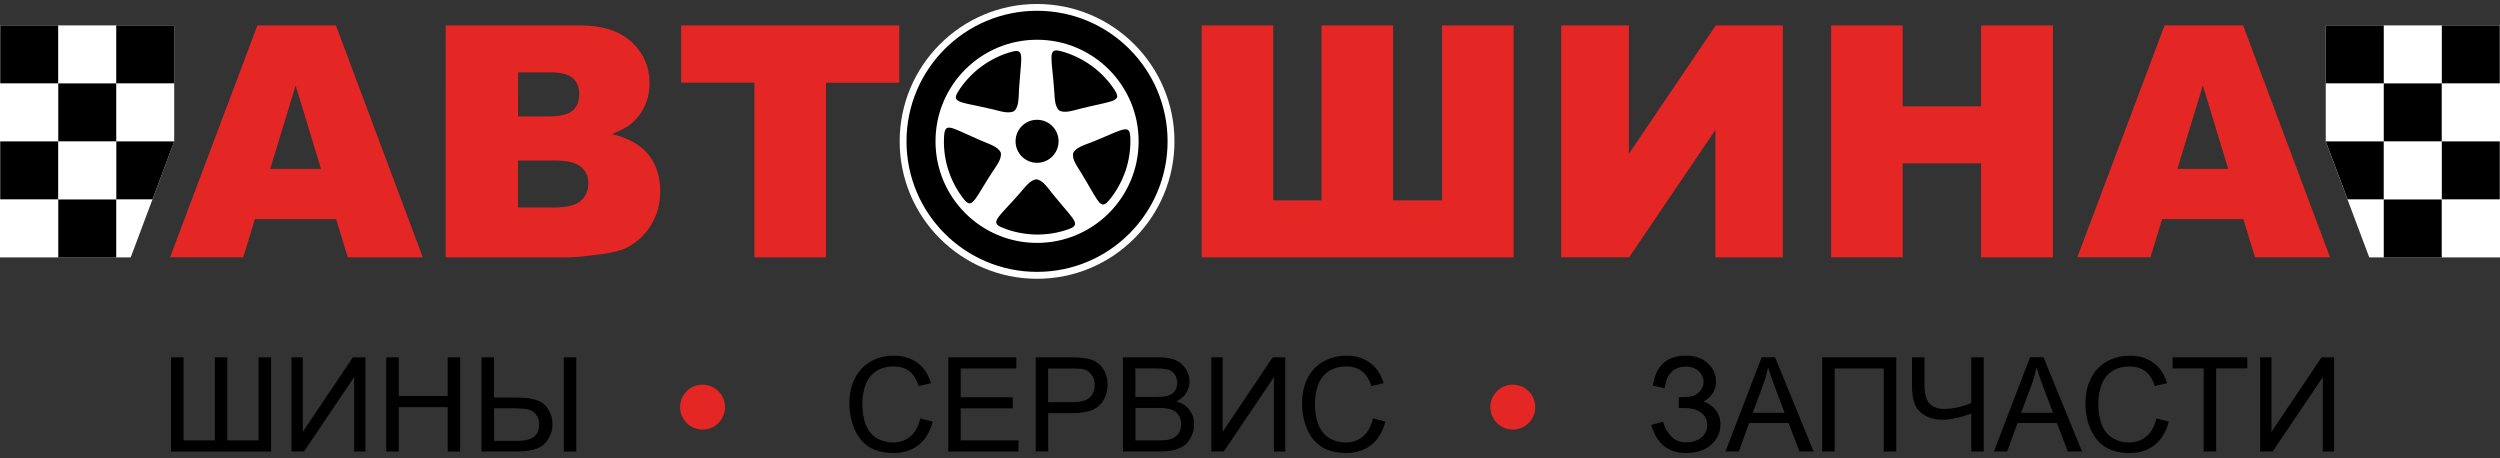<?xml version="1.0" encoding="utf-8"?>
<!-- Generator: Adobe Illustrator 26.0.1, SVG Export Plug-In . SVG Version: 6.00 Build 0)  -->
<svg version="1.1" id="Слой_1" xmlns="http://www.w3.org/2000/svg" xmlns:xlink="http://www.w3.org/1999/xlink" x="0px" y="0px"
	 viewBox="0 0 570.6 104.61" style="enable-background:new 0 0 570.6 104.61;" xml:space="preserve">
<rect x="0" y="0" width="570.6" height="104.61" fill="#333333" stroke="none"/>
<style type="text/css">
	.st0{fill-rule:evenodd;clip-rule:evenodd;fill:#FFFFFF;}
	.st1{fill-rule:evenodd;clip-rule:evenodd;}
	.st2{fill:#E42625;}
</style>
<path class="st0" d="M236.7,0.91c17.32,0,31.36,14.04,31.36,31.36s-14.04,31.36-31.36,31.36s-31.36-14.04-31.36-31.36
	C205.35,14.95,219.38,0.91,236.7,0.91"/>
<path class="st1" d="M241.74,25.21c1.27,0.72,3.16,0.01,4.96-0.43c3.29-0.82,5.53-1.21,6.84-1.63c1.59-0.52,1.83-1.07,0.95-2.47
	c-1.4-2.21-3.28-4.16-5.36-5.68c-0.01,0-0.01-0.01-0.02-0.01c-0.01-0.01-0.01-0.01-0.02-0.01c-2.09-1.5-4.54-2.69-7.07-3.33
	c-1.6-0.4-2.05,0-2.03,1.68c0.01,1.39,0.34,3.64,0.6,7.03C240.74,22.19,240.66,24.22,241.74,25.21 M231.5,25.33
	c1.07-0.99,0.96-3.02,1.08-4.87c0.21-3.39,0.51-5.63,0.51-7.02c-0.01-1.67-0.46-2.07-2.07-1.65c-2.53,0.66-4.96,1.88-7.03,3.4
	c-0.01,0-0.01,0.01-0.02,0.01c-0.01,0.01-0.01,0.01-0.02,0.01c-2.06,1.54-3.93,3.52-5.3,5.74c-0.87,1.4-0.61,1.95,0.99,2.45
	c1.33,0.4,3.57,0.76,6.88,1.54C228.33,25.37,230.23,26.06,231.5,25.33z M228.42,34.85c-0.58-1.34-2.52-1.92-4.23-2.65
	c-3.12-1.33-5.14-2.36-6.44-2.82c-1.58-0.55-2.1-0.26-2.25,1.4c-0.21,2.6,0.11,5.3,0.86,7.76c0,0.01,0,0.01,0.01,0.02
	c0,0.01,0.01,0.02,0.01,0.02c0.76,2.46,2,4.88,3.63,6.91c1.03,1.28,1.63,1.23,2.63-0.12c0.82-1.12,1.92-3.12,3.76-5.97
	C227.41,37.85,228.7,36.27,228.42,34.85z M236.57,40.93c-1.46,0.12-2.61,1.79-3.83,3.19c-2.23,2.54-3.86,4.14-4.7,5.23
	c-1.01,1.33-0.91,1.92,0.62,2.56c2.4,1.02,5.07,1.55,7.64,1.62c0.01,0,0.02,0,0.02,0c0.01,0,0.02,0,0.02,0
	c2.57,0.05,5.26-0.36,7.7-1.28c1.55-0.58,1.69-1.16,0.72-2.54c-0.8-1.13-2.35-2.8-4.49-5.44C239.11,42.83,238.01,41.12,236.57,40.93
	z M244.94,34.96c-0.32,1.42,0.94,3.02,1.9,4.61c1.76,2.89,2.81,4.91,3.61,6.04c0.96,1.36,1.56,1.43,2.63,0.16
	c1.69-1.99,2.99-4.39,3.82-6.82c0-0.01,0-0.02,0.01-0.02c0-0.01,0.01-0.02,0.01-0.02c0.81-2.45,1.2-5.14,1.05-7.74
	c-0.09-1.65-0.61-1.95-2.21-1.43c-1.32,0.42-3.37,1.42-6.52,2.68C247.51,33.1,245.55,33.63,244.94,34.96z M236.7,27.34
	c2.72,0,4.91,2.2,4.91,4.91s-2.2,4.91-4.91,4.91c-2.72,0-4.91-2.2-4.91-4.91S233.98,27.34,236.7,27.34z M236.7,9.07
	c12.8,0,23.18,10.38,23.18,23.18S249.5,55.44,236.7,55.44c-12.8,0-23.18-10.38-23.18-23.18C213.51,19.45,223.89,9.07,236.7,9.07z
	 M236.7,2.46c16.46,0,29.79,13.34,29.79,29.79c0,16.46-13.34,29.8-29.79,29.8c-16.46,0-29.8-13.34-29.8-29.8
	C206.91,15.8,220.25,2.46,236.7,2.46z"/>
<polygon class="st0" points="39.76,32.29 29.83,58.75 0,58.75 0,5.79 39.76,5.79 "/>
<path class="st1" d="M26.53,32.28h13.23v0.01L34.8,45.5h-8.25V32.28H26.53z M13.3,45.53h13.23v13.23H13.3V45.53z M0.05,32.28h13.23
	V45.5H0.05V32.28z M26.53,5.79h13.23v13.23H26.53V5.79z M13.3,19.03h13.23v13.23H13.3V19.03z M0.05,5.79h13.23v13.23H0.05V5.79z"/>
<path class="st2" d="M508.56,38.54l-5.78-19.03l-5.81,19.03H508.56z M512.03,50h-18.54l-2.66,8.72h-16.71l19.93-52.94h17.91
	l19.85,52.94h-17.13L512.03,50z M417.93,5.79h16.34v18.48h17.89V5.79h16.41v52.94h-16.41V37.28h-17.89v21.44h-16.34V5.79z
	 M406.91,5.79v52.94h-15.39V29.65l-19.68,29.07h-15.52V5.79h15.46v29.3l19.83-29.3C391.62,5.79,406.91,5.79,406.91,5.79z
	 M345.47,58.73h-71.21V5.79h16.34v39.93h11.02V5.79h16.34v39.93h11.17V5.79h16.34L345.47,58.73L345.47,58.73z M155.48,5.79h49.77
	v13.09h-16.72v39.86h-16.34V18.87h-16.72V5.79H155.48z M118.23,47.35h8.35c2.82,0,4.81-0.51,5.96-1.5c1.16-1,1.74-2.33,1.74-4.02
	c0-1.56-0.56-2.82-1.72-3.77c-1.15-0.95-3.15-1.42-6.03-1.42h-8.31v10.72H118.23z M118.23,26.56h7.14c2.55,0,4.34-0.45,5.34-1.32
	c1-0.88,1.5-2.15,1.5-3.82c0-1.54-0.51-2.75-1.5-3.61c-1-0.87-2.75-1.3-5.22-1.3h-7.25V26.56z M101.74,5.79h30.65
	c5.1,0,9.02,1.27,11.76,3.8c2.74,2.53,4.1,5.65,4.1,9.39c0,3.13-0.98,5.82-2.94,8.05c-1.29,1.5-3.2,2.67-5.7,3.55
	c3.81,0.92,6.6,2.48,8.39,4.7c1.79,2.23,2.69,5.03,2.69,8.39c0,2.75-0.65,5.21-1.92,7.41c-1.28,2.2-3.03,3.91-5.23,5.2
	c-1.39,0.79-3.46,1.36-6.23,1.73c-3.68,0.48-6.13,0.73-7.34,0.73h-28.25V5.79H101.74z M73.26,38.54l-5.78-19.03l-5.81,19.03H73.26z
	 M76.72,50H58.18l-2.67,8.72H38.82L58.75,5.79h17.91L96.5,58.73H79.37L76.72,50z"/>
<polygon class="st0" points="530.83,32.29 540.76,58.75 570.6,58.75 570.6,5.79 530.83,5.79 "/>
<path class="st1" d="M544.07,32.28h-13.23v0.01l4.97,13.21h8.25V32.28z M557.3,45.53h-13.23v13.23h13.23V45.53z M570.55,32.28
	h-13.23V45.5h13.23V32.28z M544.07,5.79h-13.23v13.23h13.23V5.79z M557.3,19.03h-13.23v13.23h13.23V19.03z M570.55,5.79h-13.23
	v13.23h13.23V5.79z"/>
<g>
	<path d="M39.04,81.56h2.85v18.95h7.14V81.56h2.85v18.95h7.14V81.56h2.85v21.49H39.04C39.04,103.05,39.04,81.56,39.04,81.56z"/>
	<path d="M66.54,81.56h2.57v17.01l11.43-17.01h2.86v21.49h-2.57V86.07l-11.45,16.98h-2.85V81.56H66.54z"/>
	<path d="M88.16,103.04V81.56h2.85v8.82h11.17v-8.82h2.85v21.49h-2.85V92.93H91.01v10.12h-2.85V103.04z"/>
	<path d="M109.9,81.56h2.85v9.17h5.13c3.36,0,5.57,0.62,6.63,1.86c1.06,1.25,1.59,2.65,1.59,4.22c0,1.66-0.56,3.12-1.7,4.36
		c-1.13,1.25-3.24,1.87-6.31,1.87h-8.18V81.56H109.9z M112.75,100.63h5.21c1.79,0,3.08-0.31,3.89-0.91c0.81-0.6,1.21-1.56,1.21-2.88
		c0-0.89-0.25-1.65-0.73-2.26c-0.49-0.61-1.12-0.99-1.89-1.15c-0.78-0.16-2.06-0.25-3.87-0.25h-3.81v7.44H112.75z M128.68,81.56
		h2.85v21.49h-2.85V81.56z"/>
	<path d="M210.03,95.5l2.85,0.72c-0.6,2.34-1.67,4.11-3.22,5.34c-1.55,1.22-3.44,1.83-5.68,1.83c-2.32,0-4.2-0.47-5.65-1.41
		c-1.45-0.94-2.55-2.3-3.32-4.09c-0.75-1.79-1.14-3.7-1.14-5.76c0-2.23,0.42-4.19,1.28-5.85c0.86-1.67,2.07-2.93,3.64-3.8
		s3.32-1.29,5.21-1.29c2.15,0,3.96,0.55,5.42,1.65c1.47,1.09,2.49,2.63,3.07,4.62l-2.8,0.66c-0.49-1.56-1.22-2.7-2.16-3.41
		c-0.94-0.71-2.14-1.07-3.57-1.07c-1.65,0-3.03,0.4-4.14,1.19c-1.11,0.79-1.89,1.86-2.34,3.19c-0.45,1.33-0.67,2.7-0.67,4.13
		c0,1.82,0.27,3.42,0.8,4.78c0.53,1.36,1.36,2.39,2.48,3.06c1.13,0.67,2.34,1.01,3.64,1.01c1.59,0,2.94-0.46,4.04-1.38
		C208.89,98.68,209.65,97.31,210.03,95.5z"/>
	<path d="M216.44,103.04V81.56h15.53v2.54h-12.7v6.58h11.89v2.52h-11.89v7.31h13.19v2.54h-16.02V103.04z"/>
	<path d="M236.39,103.04V81.56h8.1c1.42,0,2.52,0.07,3.27,0.2c1.06,0.18,1.94,0.51,2.66,1c0.72,0.49,1.28,1.19,1.72,2.07
		c0.43,0.89,0.65,1.87,0.65,2.93c0,1.82-0.58,3.37-1.74,4.64s-3.27,1.89-6.3,1.89h-5.51v8.74h-2.83V103.04z M239.24,91.78h5.55
		c1.83,0,3.14-0.34,3.91-1.02s1.15-1.65,1.15-2.89c0-0.89-0.22-1.67-0.68-2.3c-0.46-0.63-1.06-1.06-1.8-1.27
		c-0.48-0.13-1.36-0.19-2.66-0.19h-5.49v7.68H239.24z"/>
	<path d="M256.3,103.04V81.56h8.07c1.65,0,2.96,0.21,3.95,0.65c0.99,0.43,1.76,1.11,2.33,2.01c0.56,0.91,0.85,1.85,0.85,2.83
		c0,0.92-0.25,1.79-0.75,2.6c-0.49,0.81-1.25,1.47-2.26,1.96c1.3,0.38,2.3,1.03,3,1.95c0.69,0.92,1.05,2,1.05,3.26
		c0,1.01-0.21,1.94-0.63,2.81c-0.42,0.87-0.95,1.53-1.58,2s-1.41,0.82-2.35,1.06c-0.94,0.24-2.09,0.36-3.47,0.36h-8.19V103.04z
		 M259.14,90.59h4.64c1.26,0,2.16-0.08,2.72-0.25c0.72-0.21,1.27-0.58,1.63-1.07c0.36-0.49,0.55-1.13,0.55-1.88
		c0-0.72-0.18-1.34-0.52-1.88c-0.34-0.54-0.83-0.92-1.47-1.12c-0.63-0.2-1.73-0.31-3.27-0.31h-4.29L259.14,90.59L259.14,90.59z
		 M259.14,100.51h5.35c0.92,0,1.56-0.04,1.94-0.11c0.66-0.12,1.2-0.32,1.65-0.59c0.43-0.27,0.8-0.67,1.08-1.2
		c0.28-0.52,0.42-1.13,0.42-1.81c0-0.8-0.2-1.49-0.61-2.09c-0.41-0.59-0.98-1.01-1.7-1.25s-1.78-0.36-3.14-0.36h-4.97v7.41H259.14z"
		/>
	<path d="M276.48,81.56h2.57v17.01l11.43-17.01h2.86v21.49h-2.57V86.07l-11.45,16.98h-2.85V81.56H276.48z"/>
	<path d="M313.34,95.5l2.85,0.72c-0.6,2.34-1.67,4.11-3.22,5.34c-1.55,1.22-3.44,1.83-5.68,1.83c-2.32,0-4.2-0.47-5.65-1.41
		c-1.45-0.94-2.55-2.3-3.32-4.09c-0.75-1.79-1.14-3.7-1.14-5.76c0-2.23,0.42-4.19,1.28-5.85c0.86-1.67,2.07-2.93,3.64-3.8
		c1.58-0.87,3.32-1.29,5.21-1.29c2.15,0,3.96,0.55,5.42,1.65c1.47,1.09,2.49,2.63,3.07,4.62l-2.8,0.66
		c-0.49-1.56-1.22-2.7-2.16-3.41c-0.95-0.72-2.14-1.07-3.57-1.07c-1.65,0-3.03,0.4-4.14,1.19c-1.11,0.79-1.89,1.86-2.34,3.19
		c-0.45,1.33-0.67,2.7-0.67,4.13c0,1.82,0.27,3.42,0.8,4.78s1.36,2.39,2.48,3.06c1.13,0.67,2.34,1.01,3.64,1.01
		c1.59,0,2.94-0.46,4.04-1.38C312.2,98.68,312.95,97.31,313.34,95.5z"/>
	<path d="M376.88,96.97l2.72-0.71c0.2,1.05,0.75,2.09,1.65,3.14c0.89,1.05,2.08,1.56,3.55,1.56c1.5,0,2.69-0.39,3.56-1.15
		c0.87-0.78,1.3-1.7,1.3-2.8c0-1.19-0.46-2.13-1.38-2.82c-0.92-0.69-2.16-1.05-3.75-1.05h-1.36v-2.48c1.3,0,2.32-0.07,3.01-0.22
		s1.3-0.54,1.83-1.15c0.53-0.62,0.8-1.33,0.8-2.12c0-0.94-0.36-1.75-1.09-2.45c-0.73-0.69-1.72-1.05-2.95-1.05
		c-1.08,0-2.01,0.27-2.77,0.81c-0.76,0.54-1.29,1.26-1.59,2.15c-0.29,0.89-0.43,1.56-0.43,2l-2.73-0.61
		c0.67-4.56,3.2-6.84,7.56-6.84c2.1,0,3.76,0.59,5,1.75c1.23,1.16,1.85,2.53,1.85,4.09c0,2-0.95,3.56-2.85,4.66
		c1.09,0.31,2.01,0.92,2.75,1.86c0.74,0.93,1.11,2.05,1.11,3.35c0,1.85-0.72,3.4-2.15,4.64c-1.43,1.25-3.33,1.87-5.69,1.87
		C380.75,103.4,378.11,101.26,376.88,96.97z"/>
	<path d="M393.83,103.04l8.25-21.49h3.07l8.79,21.49h-3.23l-2.5-6.5h-8.98l-2.36,6.5H393.83z M400.03,94.22h7.29l-2.25-5.95
		c-0.68-1.81-1.19-3.29-1.53-4.46c-0.27,1.38-0.66,2.75-1.15,4.1L400.03,94.22z"/>
	<path d="M415.91,81.56h16.89v21.49h-2.86V84.1h-11.19v18.95h-2.85V81.56z"/>
	<path d="M452.77,103.04h-2.85v-8.66c-2.55,0.95-4.79,1.42-6.7,1.42c-1.49,0-2.81-0.35-3.96-1.05s-1.9-1.59-2.29-2.66
		c-0.39-1.07-0.58-2.48-0.58-4.22v-6.31h2.85v6.05c0,2.34,0.42,3.89,1.28,4.62c0.86,0.74,1.88,1.11,3.08,1.11
		c2,0,4.1-0.45,6.31-1.33V81.56h2.85v21.48H452.77z"/>
	<path d="M455.09,103.04l8.25-21.49h3.07l8.79,21.49h-3.24l-2.5-6.5h-8.98l-2.36,6.5H455.09z M461.3,94.22h7.29l-2.25-5.95
		c-0.68-1.81-1.19-3.29-1.53-4.46c-0.27,1.38-0.66,2.75-1.15,4.1L461.3,94.22z"/>
	<path d="M492.15,95.5l2.85,0.72c-0.6,2.34-1.67,4.11-3.22,5.34c-1.55,1.22-3.44,1.83-5.68,1.83c-2.32,0-4.2-0.47-5.65-1.41
		c-1.45-0.94-2.55-2.3-3.32-4.09s-1.14-3.7-1.14-5.76c0-2.23,0.42-4.19,1.28-5.85c0.86-1.67,2.07-2.93,3.64-3.8
		c1.58-0.87,3.32-1.29,5.21-1.29c2.15,0,3.96,0.55,5.42,1.65c1.47,1.09,2.49,2.63,3.07,4.62l-2.8,0.66
		c-0.49-1.56-1.22-2.7-2.18-3.41c-0.95-0.72-2.14-1.07-3.57-1.07c-1.65,0-3.03,0.4-4.14,1.19c-1.11,0.79-1.89,1.86-2.34,3.19
		c-0.45,1.33-0.67,2.7-0.67,4.13c0,1.82,0.27,3.42,0.8,4.78s1.36,2.39,2.48,3.06c1.13,0.67,2.34,1.01,3.64,1.01
		c1.59,0,2.94-0.46,4.04-1.38C491.01,98.68,491.75,97.31,492.15,95.5z"/>
	<path d="M502.96,103.04V84.09h-7.08v-2.54h17.04v2.54h-7.11v18.95H502.96z"/>
	<path d="M515.87,81.56h2.57v17.01l11.43-17.01h2.86v21.49h-2.57V86.07l-11.45,16.98h-2.85V81.56H515.87z"/>
</g>
<circle class="st2" cx="160.35" cy="92.92" r="5.13"/>
<circle class="st2" cx="345.28" cy="92.92" r="5.13"/>
</svg>
